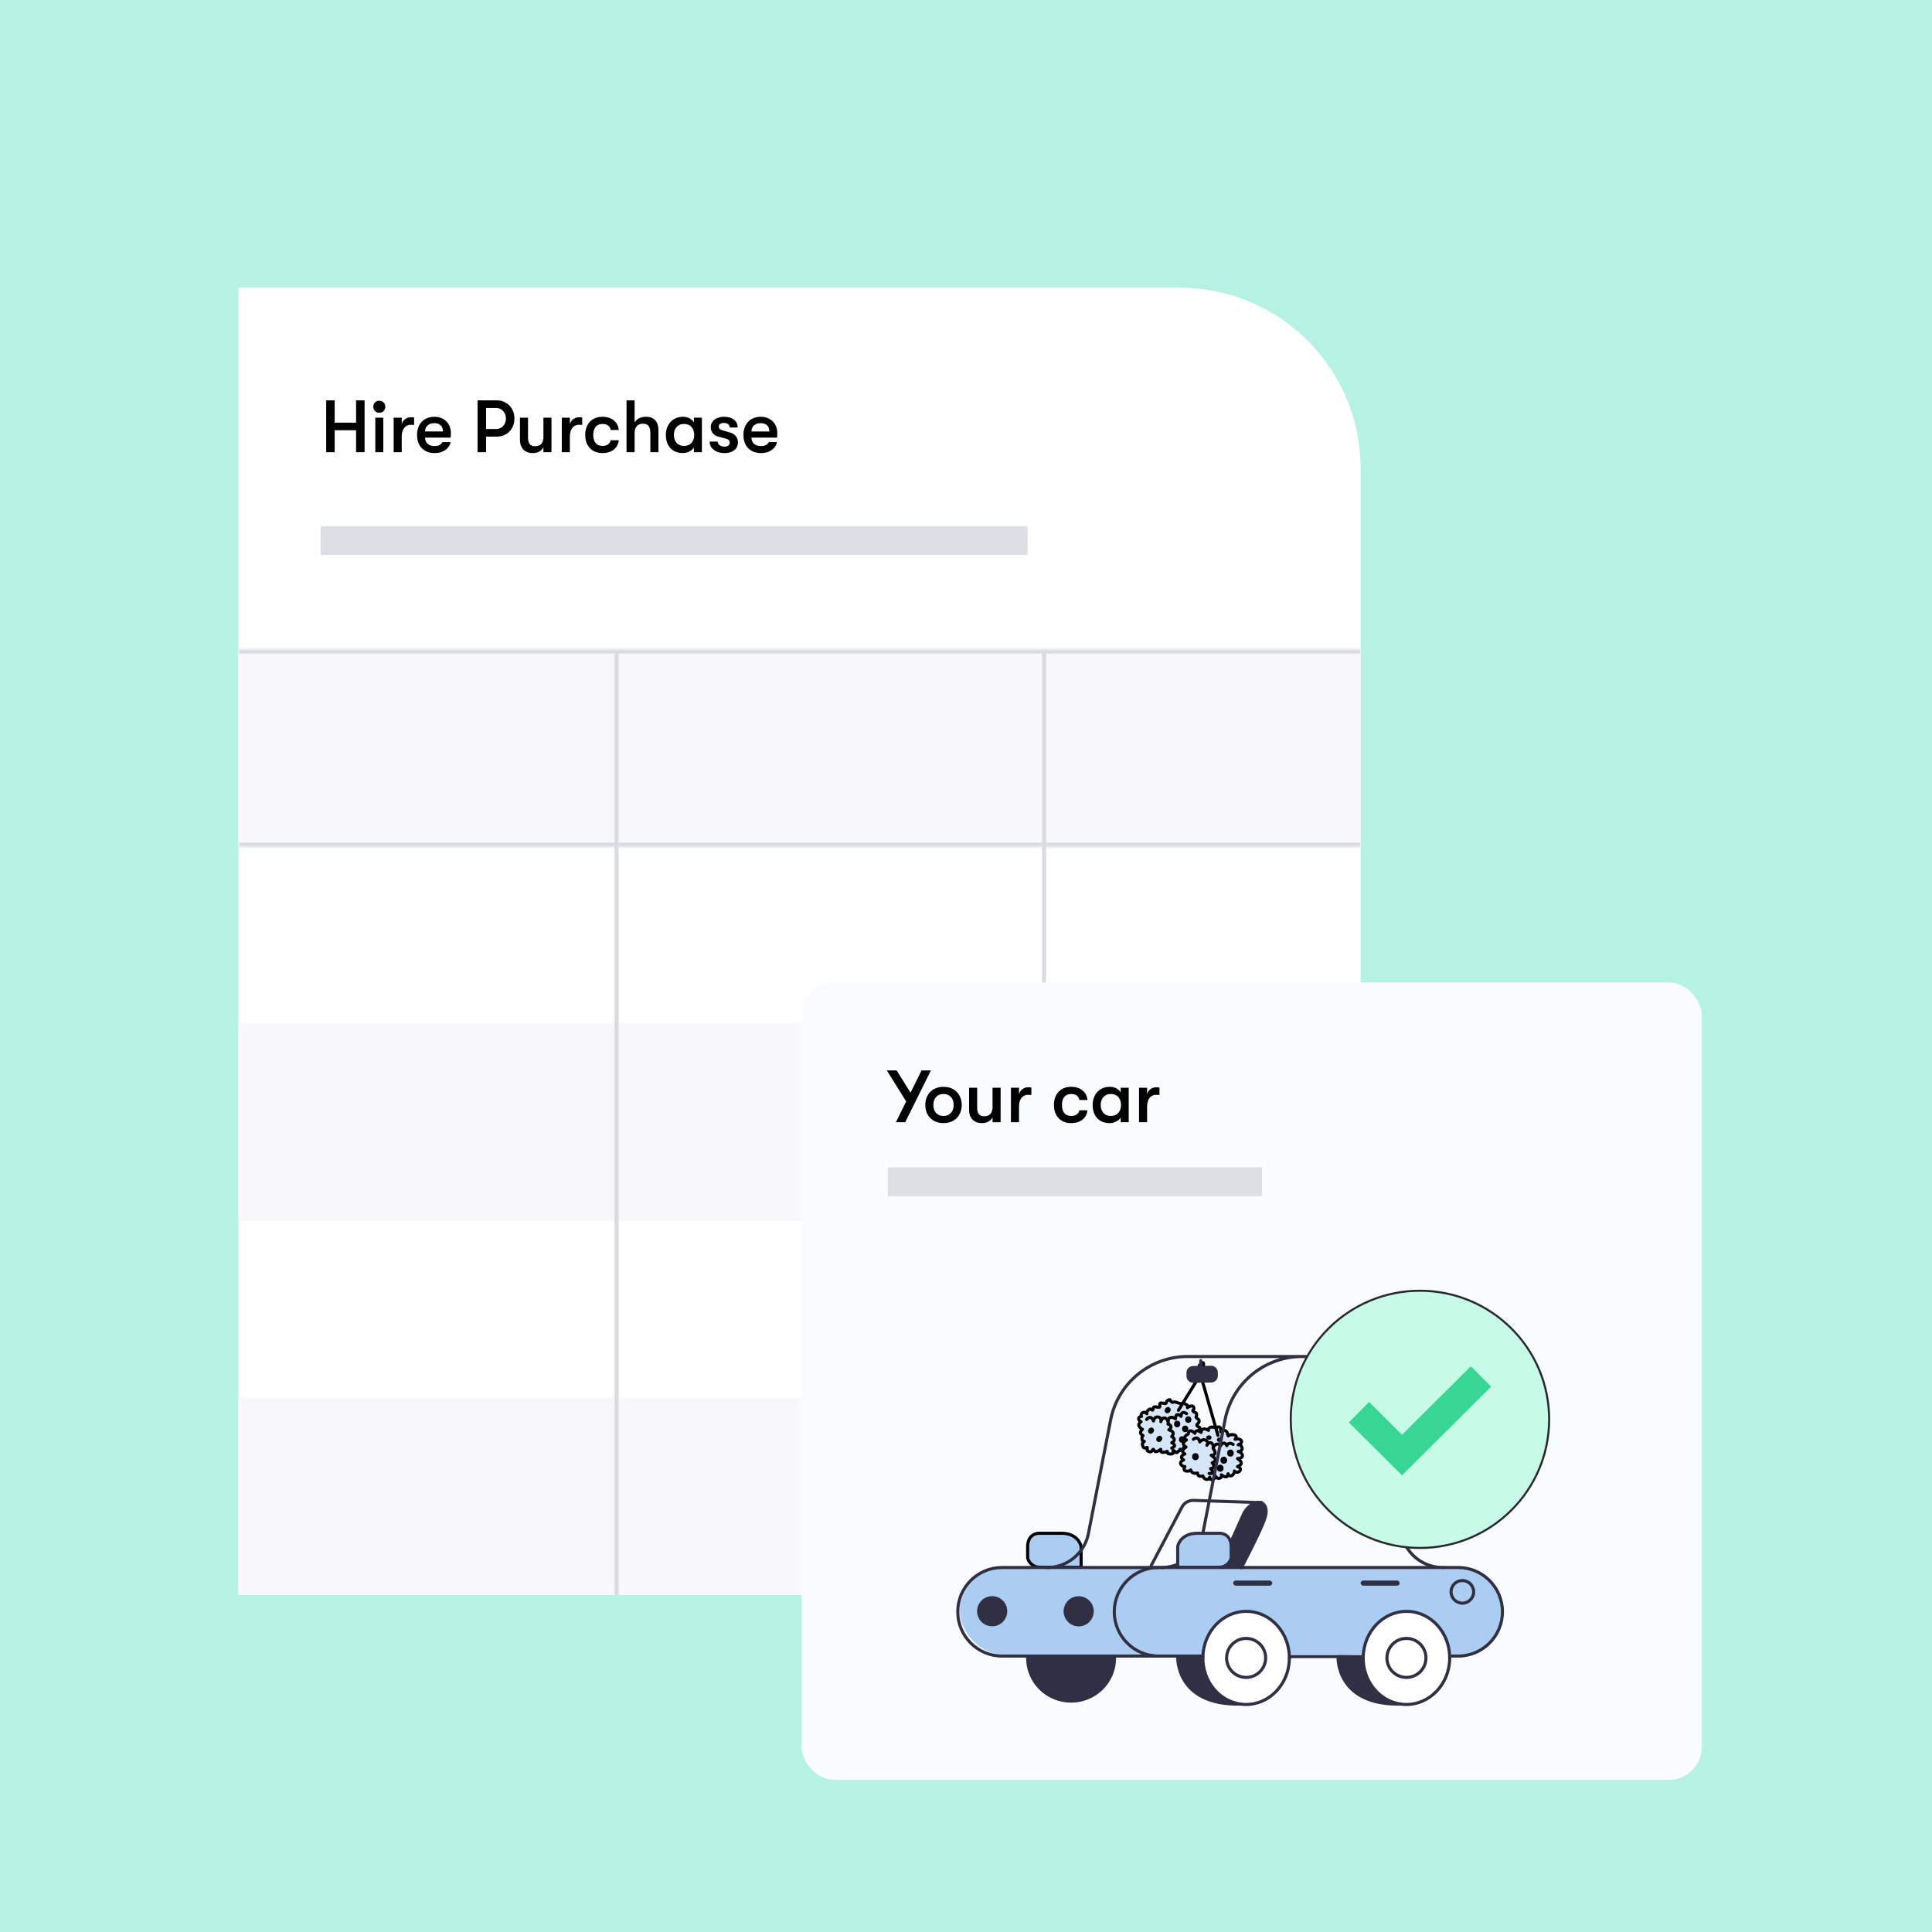 <svg xmlns="http://www.w3.org/2000/svg" width="470" height="470" fill="none"><path fill="#B6F2E3" d="M0 0h470v470H0z"/><path fill="#fff" d="M58 70h229c24.301 0 44 19.7 44 44v274H58V70Z"/><path fill="#000" d="M81.42 110h-2.07V97.4h2.07v5.418h5.202V97.4h2.07V110h-2.07v-5.328H81.42V110Zm10.853-9.594c-.42 0-.768-.138-1.044-.414a1.454 1.454 0 0 1-.414-1.044c0-.408.138-.75.414-1.026a1.385 1.385 0 0 1 1.044-.432c.42 0 .768.144 1.044.432.276.276.414.618.414 1.026 0 .408-.138.756-.414 1.044-.276.276-.624.414-1.044.414Zm.972 9.594h-1.944v-8.388h1.944V110Zm2.52 0v-8.388h1.963v1.62c.144-.564.426-.99.846-1.278.42-.3.882-.45 1.386-.45.324 0 .582.024.774.072v1.8a6.835 6.835 0 0 0-.774-.036c-.696 0-1.242.258-1.638.774-.396.504-.594 1.23-.594 2.178V110h-1.962Zm13.925-4.626c0 .252-.018.612-.054 1.08h-6.228c.024.66.24 1.17.648 1.53.408.348.972.522 1.692.522.48 0 .87-.078 1.17-.234.3-.156.534-.396.702-.72h1.98c-.132.78-.558 1.422-1.278 1.926-.708.492-1.566.738-2.574.738-1.32 0-2.364-.396-3.132-1.188-.768-.792-1.152-1.866-1.152-3.222 0-.888.174-1.662.522-2.322a3.678 3.678 0 0 1 1.476-1.548c.636-.36 1.374-.54 2.214-.54.792 0 1.488.168 2.088.504a3.558 3.558 0 0 1 1.422 1.404c.336.6.504 1.29.504 2.07Zm-1.926-.414c-.012-.648-.204-1.146-.576-1.494-.36-.348-.876-.522-1.548-.522-.684 0-1.224.186-1.62.558-.396.372-.6.858-.612 1.458h4.356Zm13.056-7.56c.828 0 1.566.192 2.214.576.66.372 1.176.894 1.548 1.566.372.66.558 1.416.558 2.268 0 .852-.186 1.614-.558 2.286a4.127 4.127 0 0 1-1.548 1.566c-.648.372-1.386.558-2.214.558h-2.574V110h-2.07V97.4h4.644Zm-.126 6.966c.684 0 1.248-.24 1.692-.72.456-.492.684-1.104.684-1.836s-.228-1.338-.684-1.818c-.444-.492-1.008-.738-1.692-.738h-2.448v5.112h2.448Zm8.91 5.85c-.948 0-1.704-.282-2.268-.846-.564-.564-.846-1.392-.846-2.484v-5.274h1.962v4.788c0 .708.132 1.242.396 1.602.264.36.702.54 1.314.54.708 0 1.224-.198 1.548-.594.324-.408.486-.942.486-1.602v-4.734h1.962V110h-1.962v-1.17c-.516.924-1.38 1.386-2.592 1.386Zm7.066-.216v-8.388h1.962v1.62c.144-.564.426-.99.846-1.278.42-.3.882-.45 1.386-.45.324 0 .582.024.774.072v1.8a6.835 6.835 0 0 0-.774-.036c-.696 0-1.242.258-1.638.774-.396.504-.594 1.23-.594 2.178V110h-1.962Zm9.874.216c-.852 0-1.596-.186-2.232-.558a3.737 3.737 0 0 1-1.44-1.548c-.336-.672-.504-1.44-.504-2.304 0-.864.168-1.626.504-2.286a3.712 3.712 0 0 1 1.44-1.566c.636-.372 1.38-.558 2.232-.558 1.152 0 2.076.294 2.772.882.708.576 1.11 1.35 1.206 2.322h-1.962c-.108-.492-.324-.858-.648-1.098-.324-.24-.78-.36-1.368-.36-.696 0-1.242.234-1.638.702-.384.456-.576 1.11-.576 1.962 0 .852.192 1.512.576 1.98.396.456.942.684 1.638.684 1.116 0 1.788-.456 2.016-1.368h1.962c-.096.948-.498 1.704-1.206 2.268-.696.564-1.62.846-2.772.846Zm10.574-8.82c1.008 0 1.77.282 2.286.846.516.564.774 1.392.774 2.484V110h-1.962v-4.374c0-.912-.138-1.566-.414-1.962-.276-.396-.75-.594-1.422-.594-.636 0-1.128.204-1.476.612-.348.396-.522.966-.522 1.71V110h-1.962V97.4h1.962v5.382c.264-.444.63-.786 1.098-1.026.468-.24 1.014-.36 1.638-.36Zm8.989 8.82c-.876 0-1.626-.192-2.25-.576a3.773 3.773 0 0 1-1.404-1.566c-.312-.672-.468-1.428-.468-2.268 0-.828.168-1.572.504-2.232a3.83 3.83 0 0 1 1.44-1.584c.636-.396 1.38-.594 2.232-.594.564 0 1.08.12 1.548.36.468.24.834.57 1.098.99v-1.134h1.944V110h-1.944v-1.134c-.252.408-.636.738-1.152.99-.504.24-1.02.36-1.548.36Zm.288-1.746c.804 0 1.416-.252 1.836-.756.432-.504.648-1.14.648-1.908s-.216-1.404-.648-1.908c-.42-.504-1.032-.756-1.836-.756-.756 0-1.356.252-1.8.756-.432.492-.648 1.128-.648 1.908s.216 1.422.648 1.926c.444.492 1.044.738 1.8.738Zm9.807 1.746c-.672 0-1.284-.12-1.836-.36-.54-.24-.966-.57-1.278-.99-.3-.432-.45-.912-.45-1.44h1.962c0 .36.156.654.468.882.324.228.738.342 1.242.342.372 0 .666-.09.882-.27a.89.89 0 0 0 .324-.72c0-.252-.078-.45-.234-.594-.144-.156-.432-.288-.864-.396l-1.674-.45c-.588-.168-1.044-.456-1.368-.864-.312-.408-.468-.906-.468-1.494 0-.468.138-.888.414-1.26.276-.384.66-.678 1.152-.882a4.078 4.078 0 0 1 1.656-.324c1.032 0 1.842.234 2.43.702.588.468.882 1.104.882 1.908h-1.926c0-.348-.132-.618-.396-.81-.252-.204-.606-.306-1.062-.306-.348 0-.636.084-.864.252-.228.156-.342.36-.342.612 0 .228.078.42.234.576.168.156.438.288.81.396l1.674.486c.6.168 1.074.462 1.422.882.348.42.522.924.522 1.512 0 .816-.3 1.458-.9 1.926-.588.456-1.392.684-2.412.684Zm12.888-4.842c0 .252-.018.612-.054 1.08h-6.228c.024.66.24 1.17.648 1.53.408.348.972.522 1.692.522.48 0 .87-.078 1.17-.234.3-.156.534-.396.702-.72H189c-.132.78-.558 1.422-1.278 1.926-.708.492-1.566.738-2.574.738-1.32 0-2.364-.396-3.132-1.188-.768-.792-1.152-1.866-1.152-3.222 0-.888.174-1.662.522-2.322a3.678 3.678 0 0 1 1.476-1.548c.636-.36 1.374-.54 2.214-.54.792 0 1.488.168 2.088.504a3.558 3.558 0 0 1 1.422 1.404c.336.6.504 1.29.504 2.07Zm-1.926-.414c-.012-.648-.204-1.146-.576-1.494-.36-.348-.876-.522-1.548-.522-.684 0-1.224.186-1.62.558-.396.372-.6.858-.612 1.458h4.356Z"/><path fill="#DCDFE4" d="M78 128h172v7H78z"/><mask id="a" fill="#fff"><path d="M58 158h273v48H58v-48Z"/></mask><path fill="#F8F8FA" d="M58 158h273v48H58v-48Z"/><path fill="#D8DBE0" d="M58 159h273v-2H58v2Zm273 46H58v2h273v-2Z" mask="url(#a)"/><path fill="#F8F8FA" d="M58 249h273v48H58zm0 91h273v48H58z"/><path stroke="#D8DBE0" d="M150 159v229m104-229v229"/><g filter="url(#b)"><rect width="219" height="194" x="195" y="235" fill="#F8FBFF" rx="8"/></g><path fill="#ACCDF2" stroke="#000" stroke-linejoin="round" stroke-width=".75" d="M263 376.258v5h-10c-2 0-2.833-1.5-3-2.25v-2.75c0-2.8 2-3.333 3-3.25h5.25c3.4 0 4.583 2.167 4.75 3.25Z"/><rect width="132" height="21" x="233.5" y="381.5" fill="#ACCDF2" rx="10.5"/><path fill="#312F43" d="M259.838 394.592a3.665 3.665 0 1 1 5.182-5.184 3.665 3.665 0 0 1-5.182 5.184Zm-21.032 0a3.667 3.667 0 1 1 5.187-5.184 3.667 3.667 0 0 1-5.187 5.184Z"/><path stroke="#312F42" stroke-linecap="round" stroke-linejoin="round" stroke-width=".75" d="M332.5 403H314m36.988-21.671h3.74c5.947 0 10.772 4.825 10.772 10.772s-4.825 10.772-10.772 10.772h-3.154m-58.947 0h-48.855c-5.947 0-10.772-4.825-10.772-10.772s4.825-10.772 10.772-10.772H350.25"/><path fill="#312F43" d="M296.51 381.407h-.499 5.968s4.665-8.826 5.722-12.008c1.062-3.176-.84-3.85-.84-3.85l-.942-.03c-2.127.251-3.334 2.658-3.334 2.658l-6.075 13.23Z"/><path stroke="#312F43" stroke-linecap="round" stroke-linejoin="round" stroke-miterlimit="10" stroke-width=".75" d="m280 380.963 7.439-14.14c.561-1.279 1.811-1.823 2.826-1.823l15.647.514.942.03"/><path stroke="#312F43" stroke-linecap="round" stroke-linejoin="round" stroke-miterlimit="10" stroke-width=".75" d="m296.751 381.213 5.83-13.041s1.21-2.406 3.334-2.657c.297-.038.612-.028.942.03 0 0 1.902.674.84 3.85-1.057 3.181-5.722 12.008-5.722 12.008"/><path stroke="#312F42" stroke-linecap="round" stroke-linejoin="round" stroke-width=".75" d="M281.842 402.873c-5.947 0-10.772-4.825-10.772-10.772s4.825-10.772 10.772-10.772"/><path fill="#D6E6F8" stroke="#000" stroke-linejoin="round" stroke-width=".75" d="M277.705 343.918c.432-.648 1.044-.27 1.296 0-.108-.648.216-.756.594-1.08.378-.324.864.702.918-.108.054-.81.918-.378 1.35-.378.432 0 .27-.162.27-.702 0-.54.648-.324 1.188-.216.54.108.27-.432.756-.756.388-.259.558-.18.594-.108.108.252.41.713.756.54.432-.216 1.188.216 1.296.216.108 0 .54.27.972.108.432-.162.756.27 1.026.324.216.044.198.486.162.702.108-.126.453-.388.972-.432.648-.054.702.756.432.972-.27.216.054.486.54.648.388.13.306.666.216.918-.126.054-.227.26.378.648.604.389.18.954-.108 1.188-.162.126-.335.443.27.702.604.26.252.648 0 .81-1.296 1.44-3.888 4.396-3.888 4.698 0 .378-.81-.324-.648.054.162.378-.378.162-.594.594-.216.432-.702-.324-.972-.378-.216-.043-.09.234 0 .378 0 .486-.486.486-1.026.432-.54-.054-.54-.378-.486-.594.054-.216-.054.108-.864.216-.81.108-.702-.324-.702-.648s-.27.216-.918.432c-.519.173-.756-.216-.81-.432-.036-.108-.162-.216-.378.216s-.666.324-.864.216c-.486-.108-.378-.594-.324-.864.043-.216-.234-.09-.378 0-.519.13-.684-.234-.702-.432-.108-.252-.238-.799.108-.972.345-.172.252-.216.162-.216-.13.087-.234-.036-.27-.108-.378-.216-.216-1.242 0-1.242.172 0-.144-.18-.324-.27-.519-.432-.072-1.044.216-1.296-.162-.036-.551-.237-.81-.756-.26-.518.216-.936.486-1.08-.18-.054-.551-.27-.594-.702-.044-.432.45-.576.702-.594-.173-.216-.072-.522 0-.648Z"/><path stroke="#000" stroke-linecap="round" stroke-linejoin="round" stroke-width=".75" d="M288.665 343.902c-.45-.324-1.35-.648-1.35.648-.432-.432-1.307-.918-1.35.594-.576-.36-1.62-.788-1.836.594"/><path stroke="#000" stroke-linecap="round" stroke-linejoin="round" stroke-width=".75" d="M278.944 345.306c.324-.45 1.113-1.004 1.674.378.036-.36.303-1.058 1.08-.972.778.086.792.792.702 1.134.126-.45.551-1.231 1.242-.756.692.475.612 1.098.486 1.35.432.108 1.134.497.486 1.188l-.27.216c.612.126 1.61.626.702 1.62.468.252 1.124.907 0 1.512.522.234 1.253.821 0 1.296"/><ellipse cx="284.062" cy="343.051" fill="#000" rx=".68" ry=".792" transform="rotate(35.493 284.062 343.051)"/><ellipse cx="280.013" cy="348.039" fill="#000" rx=".68" ry=".792" transform="rotate(35.493 280.013 348.039)"/><ellipse cx="282.013" cy="350.039" fill="#000" rx=".68" ry=".792" transform="rotate(35.493 282.013 350.039)"/><ellipse cx="289.07" cy="345.339" fill="#000" rx=".756" ry=".81"/><ellipse cx="286.371" cy="346.419" fill="#000" rx=".756" ry=".81"/><ellipse cx="288.315" cy="347.607" fill="#000" rx=".756" ry=".81"/><ellipse cx="287.559" cy="350.199" fill="#000" rx=".756" ry=".81"/><ellipse cx="290.043" cy="349.227" fill="#000" rx=".756" ry=".81"/><path fill="#D6E6F8" d="M287.282 356.237c-.346-.519.288-.936.648-1.08-1.08-.692-.234-1.26.324-1.458-1.124-.562-.288-1.35.27-1.674-1.21-.692-.432-1.44.108-1.728-.951-.519-.108-1.188.432-1.458.129-1.296 1.134-.648 1.62-.162.129-.994 1.062-.558 1.512-.216.086-1.253 1.224-.846 1.782-.486 0-1.08 1.188-.846 1.782-.594 1.209-.735 1.296.306 1.188.918 1.35-.864 1.674.324 1.674.54 0 .172.144.396.216.486.108-.162.529-.443 1.35-.27.82.172.522.792.27 1.08.378-.108 1.209-.195 1.512.324.238.408-.133.731-.487.912.163.022.372.184.595.654.388.82-.414 1.062-.864 1.08.288.054.896.313 1.026.918.129.604-.738.792-1.188.81.27.162.831.594.918 1.026.086.432-.576.792-.918.918.396.126 1.058.518.54 1.08-.519.561-1.08.234-1.296 0v.378c-.648 1.166-1.242.846-1.458.54-.018-.234-.087-.53-.216.162-.126.671-1.01.208-1.473-.132.128.112.215.373-.255.726-.409.306-.845.028-1.117-.262-.011.128-.149.305-.557.532-.778.432-.936-.108-.918-.432l-.27.432c-.864.345-1.296-.36-1.404-.756-1.08.345-1.314-.324-1.296-.702-1.167.302-1.602-.378-1.674-.756-.09.144-.443.399-1.134.27-.692-.13-.468-.774-.27-1.08-.18.036-.627-.022-.972-.54Z"/><path stroke="#000" stroke-linejoin="round" stroke-width=".75" d="M287.93 355.157c-.36.144-.994.561-.648 1.08.345.518.792.576.972.54-.198.306-.422.95.27 1.08.691.129 1.044-.126 1.134-.27.072.378.507 1.058 1.674.756-.018.378.216 1.047 1.296.702.108.396.54 1.101 1.404.756l.27-.432c-.018.324.14.864.918.432.777-.432.576-.684.378-.756.216.324.777.874 1.296.486.518-.389.36-.666.216-.756.45.342 1.382.853 1.512.162.129-.692.198-.396.216-.162.216.306.81.626 1.458-.54v-.378c.216.234.777.561 1.296 0 .518-.562-.144-.954-.54-1.08.342-.126 1.004-.486.918-.918-.087-.432-.648-.864-.918-1.026.45-.018 1.317-.206 1.188-.81-.13-.605-.738-.864-1.026-.918.45-.018 1.252-.26.864-1.08-.389-.821-.738-.702-.864-.54.378-.126 1.058-.508.756-1.026-.303-.519-1.134-.432-1.512-.324.252-.288.55-.908-.27-1.08-.821-.173-1.242.108-1.35.27-.072-.09-.216-.314-.216-.486 0-.216-.324-1.404-1.674-.54.108-.612.021-1.653-1.188-.918-.594-.252-1.782-.486-1.782.594-.558-.36-1.696-.767-1.782.486-.45-.342-1.383-.778-1.512.216-.486-.486-1.491-1.134-1.62.162-.54.27-1.383.939-.432 1.458-.54.288-1.318 1.036-.108 1.728-.558.324-1.394 1.112-.27 1.674-.558.198-1.404.766-.324 1.458Z"/><path stroke="#000" stroke-linecap="round" stroke-linejoin="round" stroke-width=".75" d="M295.111 352.133c.27-.522 1.016-1.34 1.836-.432.27-.486.951-1.167 1.512 0 .126-.36.605-.929 1.512-.324"/><path stroke="#000" stroke-linecap="round" stroke-linejoin="round" stroke-width=".75" d="M290.306 350.135c.396-.342 1.263-.692 1.566.648.216-.288.81-.778 1.458-.432.648.345.45.972.27 1.242.234-.396.82-1.026 1.296-.378.475.648.342 1.026.216 1.134.45.54.982 1.63-.486 1.674.702.396 1.738 1.317.27 1.836.378.432.831 1.317-.378 1.404.432.486.961 1.404-.378 1.188"/><ellipse cx="294.093" cy="349.72" fill="#010005" rx=".648" ry=".54"/><ellipse cx="296.685" cy="350.26" fill="#010005" rx=".648" ry=".54"/><ellipse cx="296.847" cy="357.172" fill="#010005" rx=".81" ry=".864"/><ellipse cx="297.711" cy="355.228" fill="#010005" rx=".81" ry=".864"/><ellipse cx="290.812" cy="354.364" fill="#010005" rx=".81" ry=".864"/><ellipse cx="299.331" cy="353.5" fill="#010005" rx=".81" ry=".864"/><path stroke="#000" stroke-linecap="round" stroke-linejoin="round" stroke-width=".75" d="m286.68 343.088 5.454-8.856c.504-1.242 1.209-3.478 0-2.484-1.21.993 0 2.862.27 3.888l3.888 13.554"/><path stroke="#312F42" stroke-linecap="round" stroke-linejoin="round" stroke-width=".75" d="M282.397 381.329h.15c4.906 0 9.126-3.472 10.067-8.291l5.399-27.597c1.751-8.97 9.612-15.441 18.751-15.441 9.139 0 17 6.471 18.751 15.441l5.399 27.597a10.255 10.255 0 0 0 10.067 8.291m-96.413 0h.15c4.906 0 9.126-3.472 10.068-8.291l5.398-27.597c1.752-8.97 9.613-15.441 18.752-15.441m27.828 0h-27.822"/><path fill="#312F43" d="m295.875 333.865.012.809a1.26 1.26 0 0 1-1.242 1.277l-4.353.066a1.259 1.259 0 0 1-1.28-1.239l-.012-.81a1.26 1.26 0 0 1 1.243-1.277l1.9-.029 2.452-.037c.7-.011 1.271.544 1.28 1.24Z"/><path stroke="#312F43" stroke-linecap="round" stroke-linejoin="round" stroke-miterlimit="10" stroke-width=".75" d="m292.122 331 .025 1.662m2.451-.037-2.452.037-1.901.029a1.26 1.26 0 0 0-1.242 1.277l.012.809a1.262 1.262 0 0 0 1.28 1.24l4.353-.066a1.262 1.262 0 0 0 1.242-1.277l-.012-.809a1.256 1.256 0 0 0-1.28-1.24Z"/><ellipse cx="342.375" cy="403.25" fill="#fff" rx="10.575" ry="11.25"/><path stroke="#312F43" stroke-linecap="round" stroke-linejoin="round" stroke-miterlimit="10" stroke-width=".75" d="m331.63 403.102-.002.062c-.087 5.82 3.918 10.677 9.159 11.391"/><path fill="#312F43" d="M325.503 403.011s-.584 11.886 15.284 11.547c-5.241-.714-9.246-5.571-9.158-11.391-.001-.024.001-.042.001-.062-2.329-.036-4.404-.066-6.127-.094Z"/><path stroke="#312F43" stroke-linecap="round" stroke-linejoin="round" stroke-miterlimit="10" stroke-width=".75" d="M340.79 414.557c.387.053.784.086 1.185.091 5.813.087 10.601-4.91 10.697-11.168-.001-.023-.004-.041-.004-.062"/><path fill="#fff" d="M337.403 403.189c.001.024-.004.042-.004.062a4.745 4.745 0 0 0 4.677 4.809 4.744 4.744 0 0 0 4.82-4.666c0-.023-.003-.042-.004-.062a4.739 4.739 0 0 0-4.672-4.745 4.746 4.746 0 0 0-4.817 4.602Z"/><path stroke="#312F43" stroke-linecap="round" stroke-linejoin="round" stroke-miterlimit="10" stroke-width=".75" d="M352.668 403.419c.066-6.223-4.558-11.33-10.347-11.418-5.79-.087-10.563 4.878-10.691 11.1l-6.127-.093s-.583 11.885 15.285 11.547c0 0 0 .002.002 0"/><path stroke="#312F43" stroke-linecap="round" stroke-linejoin="round" stroke-miterlimit="10" stroke-width=".75" d="M346.894 403.332a4.74 4.74 0 0 0-4.673-4.745 4.743 4.743 0 0 0-4.814 4.602m9.484.143c0 .023.003.041.004.062a4.747 4.747 0 0 1-4.821 4.667 4.744 4.744 0 0 1-4.676-4.809c-.001-.023.004-.042.003-.062"/><ellipse cx="303.375" cy="403.25" fill="#fff" rx="10.575" ry="11.25"/><path stroke="#312F43" stroke-linecap="round" stroke-linejoin="round" stroke-miterlimit="10" stroke-width=".75" d="m292.63 403.102-.002.062c-.087 5.82 3.918 10.677 9.159 11.391"/><path fill="#312F43" d="M286.503 403.011s-.584 11.886 15.284 11.547c-5.241-.714-9.246-5.571-9.158-11.391-.001-.024.001-.042.001-.062-2.329-.036-4.404-.066-6.127-.094Z"/><path stroke="#312F43" stroke-linecap="round" stroke-linejoin="round" stroke-miterlimit="10" stroke-width=".75" d="M301.79 414.557c.387.053.784.086 1.185.091 5.813.087 10.601-4.91 10.697-11.168-.001-.023-.004-.041-.004-.062"/><path fill="#fff" d="M298.403 403.189c.001.024-.004.042-.004.062a4.745 4.745 0 0 0 4.677 4.809 4.744 4.744 0 0 0 4.82-4.666c0-.023-.003-.042-.004-.062a4.739 4.739 0 0 0-4.672-4.745 4.746 4.746 0 0 0-4.817 4.602Z"/><path stroke="#312F43" stroke-linecap="round" stroke-linejoin="round" stroke-miterlimit="10" stroke-width=".75" d="M313.668 403.419c.066-6.223-4.558-11.33-10.347-11.418-5.79-.087-10.563 4.878-10.691 11.1l-6.127-.093s-.583 11.885 15.285 11.547c0 0 0 .002.002 0"/><path stroke="#312F43" stroke-linecap="round" stroke-linejoin="round" stroke-miterlimit="10" stroke-width=".75" d="M307.894 403.332a4.74 4.74 0 0 0-4.673-4.745 4.743 4.743 0 0 0-4.814 4.602m9.484.143c0 .023.003.041.004.062a4.747 4.747 0 0 1-4.821 4.667 4.744 4.744 0 0 1-4.676-4.809c-.001-.023.004-.042.003-.062"/><path fill="#312F43" d="M271.116 402.843v.535a10.35 10.35 0 0 1-.723 4.082 10.446 10.446 0 0 1-2.269 3.482c-.984 1-2.16 1.794-3.46 2.336a10.662 10.662 0 0 1-8.209 0 10.552 10.552 0 0 1-3.459-2.336 10.43 10.43 0 0 1-2.269-3.482 10.332 10.332 0 0 1-.723-4.082c0-.743.078-.152.236-.878.393.52.929.223 1.545.223.586.291 1.18.12 1.836.12h17.495Z"/><path stroke="#312F43" stroke-linecap="round" stroke-linejoin="round" stroke-width=".75" d="M260.567 413.82c2.801 0 5.487-1.1 7.467-3.06a10.396 10.396 0 0 0 3.093-7.389v-.534m-10.561 10.983c-2.8 0-5.485-1.102-7.465-3.061a10.4 10.4 0 0 1-3.091-7.388"/><rect width="9.5" height="1.25" x="300" y="384.5" fill="#312F43" rx=".625"/><rect width="9.5" height="1.25" x="331" y="384.5" fill="#312F43" rx=".625"/><path fill="#ACCDF2" stroke="#312F43" stroke-linejoin="round" stroke-width=".75" d="M286.5 376.258v5h10c2 0 2.833-1.5 3-2.25v-2.75c0-2.8-2-3.333-3-3.25h-5.25c-3.4 0-4.583 2.167-4.75 3.25Z"/><circle cx="355.75" cy="387.25" r="2.75" fill="#ACCDF2" stroke="#312F43" stroke-width=".75"/><path fill="#C8FBE7" stroke="#29292F" stroke-linejoin="round" stroke-width=".5" d="M345.432 376.571c17.36 0 31.432-14.007 31.432-31.286 0-17.278-14.072-31.285-31.432-31.285C328.073 314 314 328.007 314 345.285c0 17.279 14.073 31.286 31.432 31.286Z"/><path fill="#38D695" fill-rule="evenodd" d="m362.735 337.341-21.669 21.567-12.937-12.876 4.92-4.974 8.017 7.98 16.749-16.671 4.92 4.974Z" clip-rule="evenodd"/><path fill="#000" d="m221.508 265.818 2.682-5.418h2.268l-6.246 12.6h-2.268l2.502-5.058-4.716-7.542h2.394l3.384 5.418Zm8.023 7.398c-.9 0-1.686-.192-2.358-.576a3.932 3.932 0 0 1-1.548-1.584c-.348-.672-.522-1.422-.522-2.25 0-.828.174-1.578.522-2.25.36-.672.876-1.2 1.548-1.584.672-.384 1.458-.576 2.358-.576.9 0 1.686.192 2.358.576a3.814 3.814 0 0 1 1.53 1.584c.36.672.54 1.422.54 2.25 0 .828-.18 1.578-.54 2.25a3.814 3.814 0 0 1-1.53 1.584c-.672.384-1.458.576-2.358.576Zm0-1.746c.768 0 1.368-.246 1.8-.738.444-.492.666-1.134.666-1.926s-.222-1.434-.666-1.926c-.432-.492-1.032-.738-1.8-.738s-1.374.246-1.818.738c-.432.492-.648 1.134-.648 1.926s.216 1.434.648 1.926c.444.492 1.05.738 1.818.738Zm9.333 1.746c-.948 0-1.704-.282-2.268-.846-.564-.564-.846-1.392-.846-2.484v-5.274h1.962v4.788c0 .708.132 1.242.396 1.602.264.36.702.54 1.314.54.708 0 1.224-.198 1.548-.594.324-.408.486-.942.486-1.602v-4.734h1.962V273h-1.962v-1.17c-.516.924-1.38 1.386-2.592 1.386Zm7.066-.216v-8.388h1.962v1.62c.144-.564.426-.99.846-1.278.42-.3.882-.45 1.386-.45.324 0 .582.024.774.072v1.8a6.835 6.835 0 0 0-.774-.036c-.696 0-1.242.258-1.638.774-.396.504-.594 1.23-.594 2.178V273h-1.962Zm14.638.216c-.852 0-1.596-.186-2.232-.558a3.737 3.737 0 0 1-1.44-1.548c-.336-.672-.504-1.44-.504-2.304 0-.864.168-1.626.504-2.286a3.712 3.712 0 0 1 1.44-1.566c.636-.372 1.38-.558 2.232-.558 1.152 0 2.076.294 2.772.882.708.576 1.11 1.35 1.206 2.322h-1.962c-.108-.492-.324-.858-.648-1.098-.324-.24-.78-.36-1.368-.36-.696 0-1.242.234-1.638.702-.384.456-.576 1.11-.576 1.962 0 .852.192 1.512.576 1.98.396.456.942.684 1.638.684 1.116 0 1.788-.456 2.016-1.368h1.962c-.096.948-.498 1.704-1.206 2.268-.696.564-1.62.846-2.772.846Zm9.368 0c-.876 0-1.626-.192-2.25-.576a3.773 3.773 0 0 1-1.404-1.566c-.312-.672-.468-1.428-.468-2.268 0-.828.168-1.572.504-2.232a3.83 3.83 0 0 1 1.44-1.584c.636-.396 1.38-.594 2.232-.594.564 0 1.08.12 1.548.36.468.24.834.57 1.098.99v-1.134h1.944V273h-1.944v-1.134c-.252.408-.636.738-1.152.99-.504.24-1.02.36-1.548.36Zm.288-1.746c.804 0 1.416-.252 1.836-.756.432-.504.648-1.14.648-1.908s-.216-1.404-.648-1.908c-.42-.504-1.032-.756-1.836-.756-.756 0-1.356.252-1.8.756-.432.492-.648 1.128-.648 1.908s.216 1.422.648 1.926c.444.492 1.044.738 1.8.738Zm6.872 1.53v-8.388h1.962v1.62c.144-.564.426-.99.846-1.278.42-.3.882-.45 1.386-.45.324 0 .582.024.774.072v1.8a6.835 6.835 0 0 0-.774-.036c-.696 0-1.242.258-1.638.774-.396.504-.594 1.23-.594 2.178V273h-1.962Z"/><path fill="#DCDFE4" d="M216 284h91v7h-91z"/><defs><filter id="b" width="267" height="242" x="171" y="215" color-interpolation-filters="sRGB" filterUnits="userSpaceOnUse"><feFlood flood-opacity="0" result="BackgroundImageFix"/><feColorMatrix in="SourceAlpha" result="hardAlpha" values="0 0 0 0 0 0 0 0 0 0 0 0 0 0 0 0 0 0 127 0"/><feOffset dy="4"/><feGaussianBlur stdDeviation="12"/><feComposite in2="hardAlpha" operator="out"/><feColorMatrix values="0 0 0 0 0.178 0 0 0 0 0.271 0 0 0 0 0.248 0 0 0 0.12 0"/><feBlend in2="BackgroundImageFix" result="effect1_dropShadow_938_1607"/><feBlend in="SourceGraphic" in2="effect1_dropShadow_938_1607" result="shape"/></filter></defs></svg>